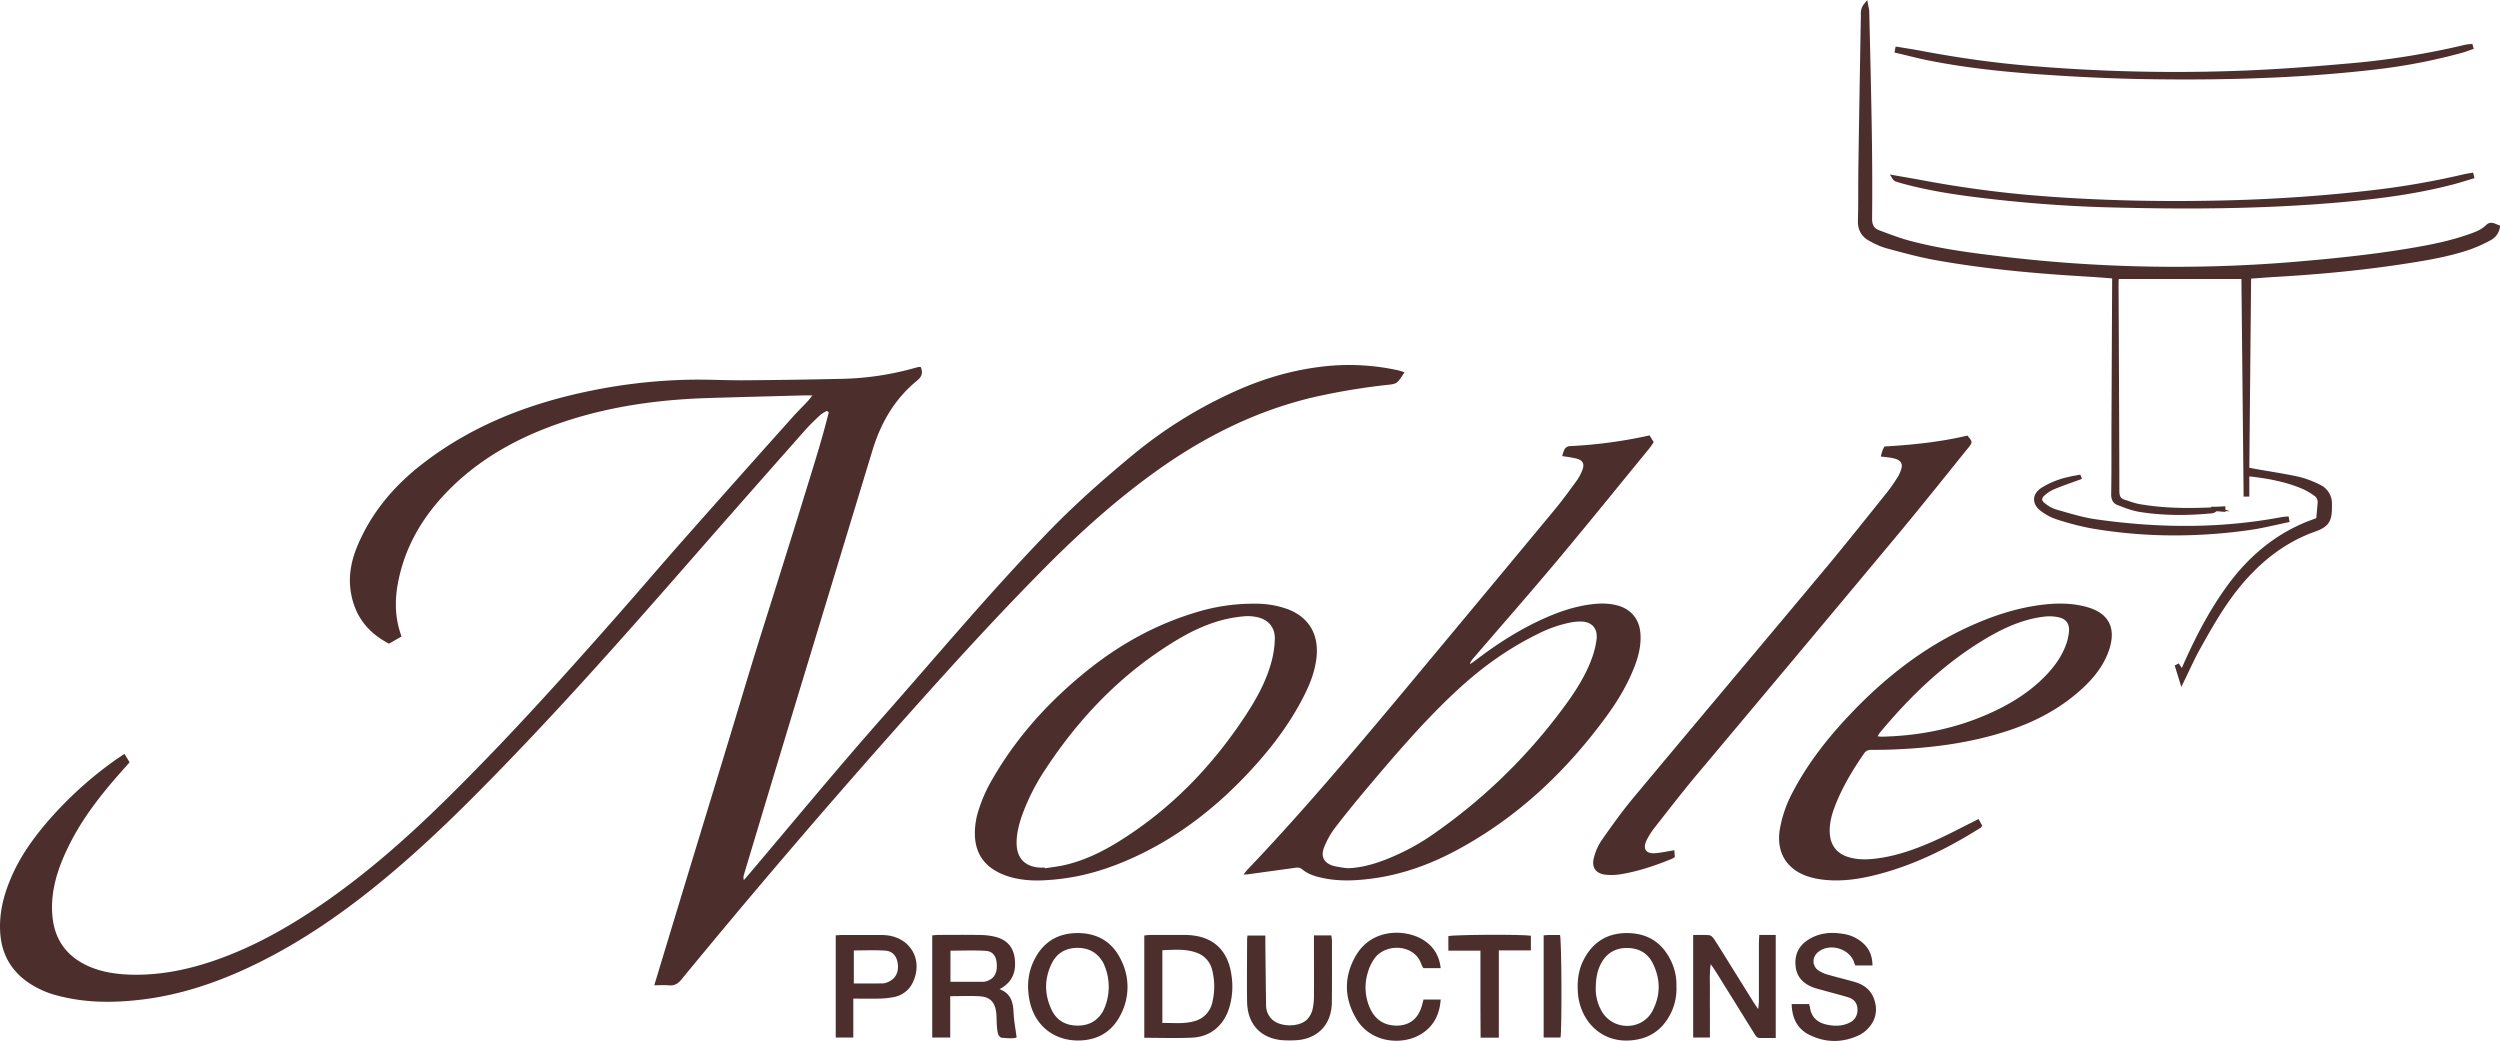 <svg id="Layer_1" data-name="Layer 1" xmlns="http://www.w3.org/2000/svg" viewBox="0 0 1676.97 698.26"><defs><style>.cls-1{fill:#4c2f2d;}</style></defs><path class="cls-1" d="M1007.76,293.79c-1.79,2.5-3,4.88-4.89,6.6-1.18,1.08-3.24,1.46-5,1.65a444,444,0,0,0-51.24,8.48C909,319.41,875,336.19,843.5,358.42c-27.86,19.68-53.14,42.37-77.11,66.55-36.87,37.18-71.84,76.11-106.53,115.3q-70.1,79.18-137.23,160.9c-2.4,2.91-4.79,4.17-8.45,3.84-2.95-.27-5.95-.06-9.7-.06,5.72-18.87,11.25-37.15,16.8-55.43s11.14-36.64,16.72-54.95,11.19-36.63,16.76-55c5.52-18.16,10.92-36.35,16.51-54.49,5.64-18.29,11.47-36.51,17.18-54.78s11.46-36.53,17.08-54.84,11.43-36.38,16-54.89l-1.28-.89a23.8,23.8,0,0,0-4.29,2.63c-3.53,3.3-7.05,6.63-10.25,10.24q-32.81,37.06-65.46,74.26C496.91,456.42,453.53,506,407.85,553.38c-28.1,29.19-56.76,57.79-88.23,83.42-27.23,22.18-56.12,41.78-88.07,56.62-22.5,10.45-45.87,18.09-70.57,21.11-19,2.32-37.91,2.35-56.57-2.59a61.82,61.82,0,0,1-21.2-9.79c-10.72-7.92-16.42-18.61-17.42-31.81-1.09-14.37,2.7-27.76,8.62-40.63,5.55-12.05,13.16-22.78,21.67-32.88A254.09,254.09,0,0,1,144,553.14c1.49-1,3-2,5.09-3.39,1.16,1.89,2.22,3.65,3.44,5.64-2.25,2.54-4.34,4.89-6.42,7.25-12.7,14.41-24.53,29.45-33.3,46.67-6.25,12.27-11.22,25-12.16,38.85a62.11,62.11,0,0,0,.64,14.42c2.18,12.82,9.3,22.25,20.88,28.24,9.55,4.93,19.88,6.61,30.44,7,20.44.66,40.08-3.46,59.23-10.3,26.57-9.49,50.7-23.55,73.7-39.69,28-19.69,53.62-42.3,78-66.26,39.89-39.13,77.3-80.57,114.24-122.44,15.76-17.87,31.24-36,47-53.85q35.92-40.61,72.1-81c3.44-3.85,7.13-7.48,10.66-11.25.85-.9,1.55-1.93,3-3.74-2.73,0-4.48,0-6.24,0-21.32.58-42.65,1.11-64,1.77-37.9,1.19-74.95,6.93-110.39,21-24.28,9.66-46.21,23.05-64.47,41.92-16.83,17.38-28.59,37.59-33,61.66-2.16,11.83-1.85,23.52,2.5,35.34l-8.37,4.83C312.17,468.41,303.42,457,300.9,441c-1.75-11.05.49-21.55,4.84-31.68,9.37-21.82,24.22-39.35,42.8-53.8,33.74-26.26,72.5-41.12,114-49.49a364.26,364.26,0,0,1,67-7.3c11.8-.17,23.62.51,35.43.42q33.24-.26,66.48-1A195.43,195.43,0,0,0,678.78,291c1.12-.31,2.25-.59,3.39-.83a3.53,3.53,0,0,1,1.15.22c1.35,3.55.85,6.2-2.49,8.92-15.11,12.28-24.4,28.43-30,46.85Q624.89,431.43,599,516.74q-17.24,56.88-34.31,113.81a6.35,6.35,0,0,0-.13,3.85c1.21-1.39,2.43-2.77,3.62-4.17C598.06,595,627.4,559.37,658,524.77c36.15-41,71.26-82.87,109.18-122.25C785.89,383,806.07,365.19,826.94,348a300,300,0,0,1,62.78-39.48c21.07-10,43.15-16.71,66.47-18.95a153.14,153.14,0,0,1,47.21,2.87C1004.65,292.7,1005.85,293.19,1007.76,293.79Z" transform="translate(-65.6 -44.05)"/><path class="cls-1" d="M1109.91,420.37c20.86-24.9,41.28-50.17,61.86-75.31,1.15-1.39,2.1-2.94,3.14-4.42l-2.8-4.53a317.59,317.59,0,0,1-54.08,7.23,4.48,4.48,0,0,0-2.92,2.05,21.78,21.78,0,0,0-1.61,4.64,92.93,92.93,0,0,1,9.72,1.65c4.16,1.16,5.37,3.56,3.85,7.56a32.11,32.11,0,0,1-4,7.46c-4.81,6.59-9.62,13.2-14.83,19.48q-53.6,64.65-107.4,129.14c-32,38.2-64.23,76.19-98.63,112.27-.76.8-1.39,1.73-2.48,3.1,1.46-.08,2.24-.06,3-.17l30.69-4.22c2-.27,3.82-.67,5.66.87,4.06,3.42,9,4.85,14.14,5.91,10.75,2.24,21.55,1.76,32.33.36,20.42-2.64,39.46-9.54,57.49-19.26,40.52-21.83,73.09-52.62,100.1-89.55,7.79-10.65,14.55-21.94,19.22-34.35,2.55-6.77,4.12-13.7,3.64-21-.65-9.94-6.33-16.82-16-19.24-5.92-1.49-11.9-1.32-17.88-.51-10.5,1.42-20.41,4.78-30.05,9.05-16.85,7.48-32.26,17.33-46.85,28.52-1.2.91-2.49,1.71-3.74,2.56a10.45,10.45,0,0,1,2.37-4C1072.58,463.88,1091.5,442.34,1109.91,420.37Zm-13.16,49.13a85.12,85.12,0,0,1,22.55-7.93,35,35,0,0,1,6.45-.61c7.65.05,11.77,4.52,10.78,12.23a59.09,59.09,0,0,1-3.15,12.54c-4,10.89-10.07,20.65-16.82,30a372.24,372.24,0,0,1-87.41,86.35,152.92,152.92,0,0,1-36.48,19.48c-7.4,2.66-14.95,4.65-22.95,4.89a80.54,80.54,0,0,1-9.33-1.48c-6.58-1.79-9.1-6.23-6.59-12.52a54.8,54.8,0,0,1,7.24-13c7.6-9.91,15.53-19.58,23.59-29.11,18.5-21.89,37.2-43.62,58.25-63.14C1059.09,492.14,1076.86,479.28,1096.75,469.5Z" transform="translate(-65.6 -44.05)"/><path class="cls-1" d="M929.13,452.58A63.1,63.1,0,0,0,907.56,449a130.19,130.19,0,0,0-38.92,5.58c-26.7,7.88-50.71,21-72.44,38.23-25.92,20.61-48,44.64-64.64,73.44a98.52,98.52,0,0,0-10,22.8,48.55,48.55,0,0,0-1.91,17.26c1,11.46,7.1,19.09,17.3,23.71,8.86,4,18.31,4.67,25.11,4.66,22.19-.54,40.58-5.51,58.36-13,31.37-13.24,57.93-33.26,81.24-57.79,15.32-16.13,28.85-33.59,38.89-53.57,3.84-7.63,6.87-15.53,8-24C950.68,470.59,944.39,458.32,929.13,452.58Zm-10.79,35.87c-3.52,12.79-9.88,24.33-17.11,35.36-22.39,34.14-50.17,62.93-85,84.6-11.36,7.07-23.33,12.89-36.46,15.91-4.36,1-8.84,1.47-13.26,2.18l-.06-.49c-1.17,0-2.34.07-3.5,0-10-.69-15.38-6.45-15.42-16.53,0-6.76,1.74-13.16,4-19.45A144,144,0,0,1,767,559.87c23-35,51.47-64.44,87.49-86.2,10.16-6.14,20.84-11.2,32.41-14.07a94.24,94.24,0,0,1,13.28-2.16,29.43,29.43,0,0,1,7.94.44c7.73,1.35,12.67,6.55,12.62,14.4A63.41,63.41,0,0,1,918.34,488.45Z" transform="translate(-65.6 -44.05)"/><path class="cls-1" d="M1464.62,451c-9.15-2.38-18.47-2.48-27.8-1.44-17.74,2-34.46,7.51-50.61,14.9-30.29,13.86-56,34-78.85,58-15.12,15.85-28.67,32.9-38.93,52.38a82.51,82.51,0,0,0-9,25.81c-2.37,15.14,4.59,26.65,19.12,31.38a51.1,51.1,0,0,0,9.25,2c12.43,1.62,24.62-.18,36.62-3.23,25.12-6.4,48-17.81,69.83-31.55.37-.24.57-.75,1-1.34l-2.44-4.48c-1.74.89-3.2,1.64-4.66,2.37-7.3,3.64-14.52,7.47-21.93,10.87-12.44,5.69-25.17,10.66-38.79,12.81-7.44,1.18-14.94,1.71-22.28-.61-7.57-2.4-11.73-8-12.16-15.93-.34-6.31,1.21-12.24,3.43-18,4.85-12.68,11.81-24.21,19.48-35.36a5.34,5.34,0,0,1,5-2.52c4.67,0,9.34-.06,14-.23,26.59-1,52.79-4.37,78.15-12.79,18.07-6,34.61-14.77,48.78-27.64,8.1-7.36,14.89-15.72,18.49-26.28C1485.39,465,1480,455,1464.62,451Zm-11.14,16.23a34.25,34.25,0,0,1-2,9.19c-3,8.29-8.15,15.23-14.27,21.47-9.7,9.87-21.17,17.2-33.59,23.09-24,11.39-49.43,16.68-75.91,17.22-.64,0-1.29-.12-2.65-.25.71-1.14,1-1.72,1.38-2.21,20.3-24.54,43-46.38,70.48-62.89,9.31-5.6,19-10.39,29.55-13.19a72.62,72.62,0,0,1,11.77-2.11,27.68,27.68,0,0,1,8.41.61C1451.29,459.16,1453.79,462.39,1453.48,467.18Z" transform="translate(-65.6 -44.05)"/><path class="cls-1" d="M1385.72,344.63c-15.9,19.71-31.68,39.52-47.91,59q-67.1,80.43-134.47,160.62c-9.5,11.38-18.56,23.12-27.71,34.8a47.9,47.9,0,0,0-5.6,8.83c-2.63,5.54-.34,8.94,5.71,8.5,4.13-.3,8.2-1.26,13-2,.12,1.62.22,3.06.32,4.53a13,13,0,0,1-1.83,1.16c-11.12,4.57-22.47,8.44-34.36,10.38a38,38,0,0,1-10.43.32c-6.48-.79-9.4-5-7.67-11.33a36.82,36.82,0,0,1,4.92-11.36c6.87-9.81,13.83-19.62,21.5-28.81,42.69-51.2,85.67-102.15,128.39-153.32,14.2-17,28-34.39,41.85-51.66a108.66,108.66,0,0,0,6.6-9.41,24.39,24.39,0,0,0,2.82-5.81c1.2-3.86,0-6-3.87-7.29a29.53,29.53,0,0,0-4.89-.93c-1.47-.22-3-.34-4.83-.55a34,34,0,0,1,.83-3.34c.38-1.09.93-2.11,1.52-3.39,18.76-1.13,37.45-3,55.7-7.34C1388.81,340.46,1389,340.59,1385.72,344.63Z" transform="translate(-65.6 -44.05)"/><path class="cls-1" d="M1256.74,671.2v69.14c-3.67,0-7.12-.05-10.56,0-2.06,0-2.85-1.41-3.73-2.83q-6.71-10.81-13.42-21.64-6.33-10.17-12.67-20.34c-.84-1.36-1.79-2.64-3.22-4.73-1,6.12-.46,11.36-.55,16.56-.1,5.5,0,11,0,16.48v16.19h-11.23V671.24c3.64,0,7.27-.22,10.84.12,1.15.11,2.46,1.49,3.2,2.61,3,4.58,5.87,9.28,8.77,13.95q8.83,14.19,17.68,28.39c.78,1.25,1.62,2.45,3.1,4.67.24-2.33.5-3.68.5-5,0-13,0-26,0-39,0-1.79.15-3.57.25-5.8Z" transform="translate(-65.6 -44.05)"/><path class="cls-1" d="M745.5,723.31c-.32-6.92-1.78-12.87-9.38-15.73,1.25-.78,2.12-1.25,2.92-1.83,6.57-4.73,8.18-11.38,7.21-19-1-7.43-5.24-12.14-12.3-14.1a42.24,42.24,0,0,0-10.33-1.41c-9.49-.19-19-.08-28.46-.06-1.3,0-2.59.18-4.23.3V740H703V712.28c7.09,0,13.57-.33,20,.09,6.63.44,9.83,3.77,10.78,10.37.41,2.78.25,5.65.46,8.46a31.7,31.7,0,0,0,.85,6.41c.29,1,1.55,2.5,2.45,2.55,3.51.2,7.11.78,10-.17C746.79,734.12,745.74,728.73,745.5,723.31Zm-16.76-21.63a9.15,9.15,0,0,1-3.35.94c-7.28.08-14.57,0-22.23,0V681.75c8.08,0,15.87-.36,23.61.13,4.71.3,6.92,3.37,7.38,8C734.74,695.9,733,699.85,728.74,701.68Z" transform="translate(-65.6 -44.05)"/><path class="cls-1" d="M891.78,699.14c-2.21-18.31-13.14-27.88-31.53-27.94q-11.49,0-23,0c-1.28,0-2.57.21-4.08.34V740.2c11,0,21.47.37,31.93-.09,12.13-.53,20.91-7.7,24.79-19.23A48.9,48.9,0,0,0,891.78,699.14Zm-12.95,17.19a16.51,16.51,0,0,1-12.11,12.72c-7,2-14.08,1.06-21.42,1.2V681.44c7.84-.28,15.59-1.06,23.1,1.73a16.11,16.11,0,0,1,10.39,11.91A44.78,44.78,0,0,1,878.83,716.33Z" transform="translate(-65.6 -44.05)"/><path class="cls-1" d="M817.76,688.33C812,676,801.88,669.86,788.25,669.94S764.78,676.43,759,688.7c-4,8.38-4.6,17.25-2.83,26.31,3.23,16.43,15.78,26.89,32.32,27,13.43,0,23.37-5.91,29.18-18A39.91,39.91,0,0,0,817.76,688.33ZM805.7,722c-3.86,6.86-9.77,10.17-17.64,10-7.69-.12-13.58-3.46-16.92-10.33-5.08-10.49-5.14-21.26.14-31.69,3.44-6.8,9.42-10.07,17.09-10.1s13.44,3.27,17.23,9.91a37.08,37.08,0,0,1,.1,32.17Z" transform="translate(-65.6 -44.05)"/><path class="cls-1" d="M1187,689.71c-5.53-12.39-15-19.31-28.72-19.75-14-.46-24.33,5.77-30.61,18.37-3.29,6.59-4.11,13.65-3.69,20.92,1,18.48,14.56,33.74,34.28,32.75,12.49-.63,21.55-6.17,27.46-17a37.2,37.2,0,0,0,4.41-19.26A36.55,36.55,0,0,0,1187,689.71Zm-12.92,32.43c-7,13.19-26,13.42-33.81.67A30.25,30.25,0,0,1,1136,708c0-7.61,1-13.12,3.86-18.16,3.77-6.7,9.6-9.93,17.24-9.89s13.64,3.29,17.08,10.12C1179.53,700.66,1179.63,711.64,1174.05,722.14Z" transform="translate(-65.6 -44.05)"/><path class="cls-1" d="M1319.92,732.48a21.52,21.52,0,0,1-6.79,5.72c-11.15,5.41-22.62,5.52-33.7.08-8.19-4-11.77-11.28-12-20.7h11.61a11.42,11.42,0,0,1,.63,1.94c.86,7.23,5.47,10.77,12.12,12,4.81.92,9.62.85,14.19-1.33a9.21,9.21,0,0,0,5.58-9.22c-.11-4.21-2.49-6.85-6.37-8-5.9-1.75-11.86-3.28-17.8-4.93-1.92-.53-3.87-1-5.73-1.72-6.34-2.47-10.7-6.76-11.55-13.78-.92-7.62,1.77-13.82,8.23-18,7.21-4.71,15.25-5.43,23.55-4.07a25.4,25.4,0,0,1,13.41,6.22c4.29,3.94,6.23,8.44,6.34,15H1310.2a10.44,10.44,0,0,1-.72-1.55c-2.84-9.73-16.44-13.89-24.35-7.42-4,3.23-4.12,9.06,0,12.11a21.43,21.43,0,0,0,6.73,3.06c6.07,1.79,12.26,3.17,18.32,5,7.09,2.11,11.77,6.71,13.32,14.12A17.86,17.86,0,0,1,1319.92,732.48Z" transform="translate(-65.6 -44.05)"/><path class="cls-1" d="M959,716.29c-.13,15.36-10,25.26-25.33,25.59a61,61,0,0,1-9.47-.23c-13.81-1.91-21.86-11.22-22.07-25.78-.2-13.81,0-27.64,0-41.45,0-.82.14-1.63.25-2.83h12c0,2,0,4,0,5.89.16,13.65.29,27.29.49,40.94a13,13,0,0,0,4,9.42c5.39,5.24,18.25,5.4,23.54,0a14.75,14.75,0,0,0,3.56-6.4,38.77,38.77,0,0,0,1-9.39c.1-11.65,0-23.31,0-35V671.5h11.67a34.47,34.47,0,0,1,.42,3.83C959.06,689,959.14,702.64,959,716.29Z" transform="translate(-65.6 -44.05)"/><path class="cls-1" d="M660.93,671.49a39.38,39.38,0,0,0-5-.27q-12.47,0-25,0c-1.46,0-2.92.15-4.73.24V740h11.79V713.91c5.91,0,11.2.13,16.48,0a58.08,58.08,0,0,0,10.88-1.07A17.5,17.5,0,0,0,677.93,703C684.87,688.43,676.85,673.56,660.93,671.49Zm1.28,30.84a10.7,10.7,0,0,1-4.23,1.35c-6.43.14-12.86.06-19.64.06V681.6c7.2,0,14.14-.35,21,.12,5,.35,7.65,3.55,8.42,8.4C668.65,695.57,666.61,700.17,662.21,702.33Z" transform="translate(-65.6 -44.05)"/><path class="cls-1" d="M1032,714.53c-.77,10.7-5.26,19-14.61,24-12.09,6.56-32.3,5-41.84-10.82-8.44-14-8.64-28.58-.44-42.65,11-18.93,34.44-17.86,46-10,6.4,4.34,10,10.36,10.88,18.41h-11.6a13.4,13.4,0,0,1-1.29-2.39c-4.6-14.06-24-14.32-31.39-4.27a31.9,31.9,0,0,0-4.92,10.74A33.76,33.76,0,0,0,984.42,720c3.3,7.49,9,11.78,17.42,12,8.56.23,14.6-4.09,17.22-12.31.51-1.57.88-3.19,1.41-5.16Z" transform="translate(-65.6 -44.05)"/><path class="cls-1" d="M1092.49,671.71v9.85H1071v58.53h-12.23c0-6.5-.09-12.92-.11-19.33s0-12.64,0-19v-20h-21.52V672C1040.55,671,1085.51,670.71,1092.49,671.71Z" transform="translate(-65.6 -44.05)"/><path class="cls-1" d="M1112.39,740h-11.33V671.47c1.44-.1,2.57-.24,3.7-.25,2.47,0,4.94,0,7.29,0C1113.13,675.16,1113.37,733.56,1112.39,740Z" transform="translate(-65.6 -44.05)"/><path class="cls-1" d="M1741.41,194.93l-1-.41c-2-.83-4.65-2-7.12.46-3.46,3.41-7.85,4.92-12.51,6.51l-.55.19c-11.7,4-23.71,6.49-38.14,8.91-27.23,4.58-54.66,7.2-80.23,9.34a970.18,970.18,0,0,1-97.24,2.88,978.81,978.81,0,0,1-102-7.41c-18-2.16-37.13-4.84-55.83-9.81-6.21-1.66-12.4-4-18.39-6.22l-2.21-.82c-3.46-1.3-4.85-3.58-4.81-7.87.19-18,.13-37.15-.2-58.52-.31-20.36-.79-41-1.26-61q-.23-9.72-.44-19.44a15,15,0,0,0-.42-2.75c-.11-.49-.23-1-.34-1.7l-.58-3.18-2.06,2.5c-2.34,2.84-2.29,5.49-2.25,7.62,0,.38,0,.76,0,1.13-.48,27.38-1.1,63.43-1.63,99.48-.08,5.48-.11,11.06-.13,16.46,0,6.89,0,14-.21,21-.13,6.14,2.54,10.69,7.94,13.51l.44.23a52.61,52.61,0,0,0,10.36,4.47l3.07.83c9.46,2.55,19.23,5.19,29,7,30,5.43,62.25,8.93,104.41,11.36,3.7.22,7.36.51,11.24.81l4.07.32v.65c0,1.17,0,2.23,0,3.28q-.24,48.74-.46,97.48,0,7,0,14c0,9.65,0,19.63-.18,29.44,0,3.8,1.43,6.19,4.53,7.29l3,1.11a58.61,58.61,0,0,0,11,3.3c15,2.43,31.11,2.77,49.23,1a5.85,5.85,0,0,0,2.6-1.13l.42-.26,4.2.34,1.55.14,0-.51h3.06l-3-1v0c0-.24,0-.47,0-.71v-1.58l-1.58.08-4.38.24h-3.72l.41.43c-19.28.91-34.3.22-48.42-2.22a45.76,45.76,0,0,1-6.78-1.91c-1-.35-2-.69-3.07-1-2.61-.81-3.54-2.3-3.55-5.71-.06-34.75-.22-70.08-.38-104.25q-.09-17.37-.16-34.73c0-1.06.06-2.12.13-3.24v-.13h82.27c.49,48.44,1,96.46,1.46,144.49v1.48h3.85V363.63a.88.88,0,0,1,.24,0c10.9,1.25,23.68,3.25,35.87,8.55a44.63,44.63,0,0,1,7.45,4.42,4.94,4.94,0,0,1,2.26,4.68c-.21,2.65-.45,5.3-.69,7.92l-.22,2.41-2.53.95c-2.47.92-5,1.87-7.48,3-18.47,8.18-34.65,21.38-48.1,39.23-11.07,14.69-20.94,32.16-31.06,55l-1,2.37c-.12-.17-.23-.35-.34-.51l-1.72-2.59-2.74,1.37,4.43,14.4,1.67-3.39c1.14-2.34,2.26-4.7,3.38-7.06,2.38-5,4.85-10.24,7.6-15.15,8.51-15.24,18.15-32.52,31.31-47,13.79-15.2,28.78-25.54,45.82-31.6,8.71-3.09,11.24-6.63,11.27-15.77,0-.44,0-.88,0-1.32s0-.79,0-1.18a13.88,13.88,0,0,0-8.39-13.35,66.7,66.7,0,0,0-13.83-5.15c-6.64-1.46-13.46-2.6-20-3.7q-4.26-.71-8.51-1.45c-1.33-.23-2.65-.5-4.07-.78l-.62-.12,1.2-126.86,4.73-.35c4.07-.31,7.92-.59,11.79-.81,32.59-1.86,61.89-4.89,89.54-9.25,13.14-2.07,27.1-4.47,40.65-9.07a97.76,97.76,0,0,0,13.83-6.22,11.65,11.65,0,0,0,6.31-8.55l.21-1.22Z" transform="translate(-65.6 -44.05)"/><path class="cls-1" d="M1343.91,81.06c4.62,1.15,9.39,2.33,14.14,3.29,22.77,4.62,47.4,7.66,79.88,9.85,24.79,1.67,46.85,2.63,67.45,2.94q13.48.21,26.29.21c47.66,0,88.86-2.19,128-6.75a388.43,388.43,0,0,0,57.94-11.27c1.41-.39,2.78-.89,4.11-1.38l1.89-.67,1.34-.46-.94-3.36-1.28.16-1.06.11a17.26,17.26,0,0,0-2.5.35,529.68,529.68,0,0,1-75.06,12.26c-29,2.61-51.06,4.13-71.66,5a1165.92,1165.92,0,0,1-149-3.45c-22.54-2-45.43-5.25-70-9.9-3.4-.65-6.86-1.2-10.22-1.74-1.54-.25-3.08-.49-4.61-.75l-1.43-.24-.82,4,1.41.34Z" transform="translate(-65.6 -44.05)"/><path class="cls-1" d="M1337.48,165.88c1.67.54,3.41,1.05,5.33,1.57,18.51,5,37.71,7.68,55.71,9.79,27.82,3.25,55.52,5.25,82.31,5.93,15.68.4,33.08.73,51.66.73,35.29,0,74.81-1.18,114.73-5.27,25.7-2.62,46.54-6.21,65.57-11.31,2.69-.73,5.39-1.56,8-2.36l3.3-1,1.37-.42-.92-3.72-1.38.25-1.7.3c-1.18.19-2.39.39-3.58.68a539.51,539.51,0,0,1-59.3,10.39c-32.16,3.81-65.3,6.15-98.48,7-48,1.19-91.58,0-133.12-3.56-22.94-2-46.85-5.27-71-9.74-4.84-.91-9.77-1.77-14.53-2.6l-8.15-1.44,1.75,2.85A4.36,4.36,0,0,0,1337.48,165.88Z" transform="translate(-65.6 -44.05)"/><path class="cls-1" d="M1592.86,396.05c2.38-.53,4.76-1.07,7.15-1.56l1.44-.3-.7-3.77-1.36.13-.8.06a19.93,19.93,0,0,0-2.22.26c-39.24,7.39-80.07,7.89-124.81,1.53-7.66-1.08-15.34-3.31-22.76-5.46l-4.12-1.19a22.8,22.8,0,0,1-7.66-4.35,3.56,3.56,0,0,1-1.58-2.35,3.82,3.82,0,0,1,1.51-2.56,24,24,0,0,1,6.65-4.3c4-1.67,8.15-3.16,12.17-4.6l5-1.81,1.35-.5-.44-1.37a3,3,0,0,0-.17-.41l-.48-1.09-1.17.23-1.78.32c-1.35.24-2.74.49-4.12.82-.5.13-1,.24-1.5.36a49.16,49.16,0,0,0-6.88,2,56.43,56.43,0,0,0-10.56,5.1c-4.11,2.76-5,5.75-5,7.77s.79,5.1,4.89,8.06a35.3,35.3,0,0,0,10.09,5.3,181.84,181.84,0,0,0,22.85,6,329.17,329.17,0,0,0,56.52,4.83,354.51,354.51,0,0,0,52.88-4C1582.49,398.36,1587.76,397.18,1592.86,396.05Z" transform="translate(-65.6 -44.05)"/></svg>